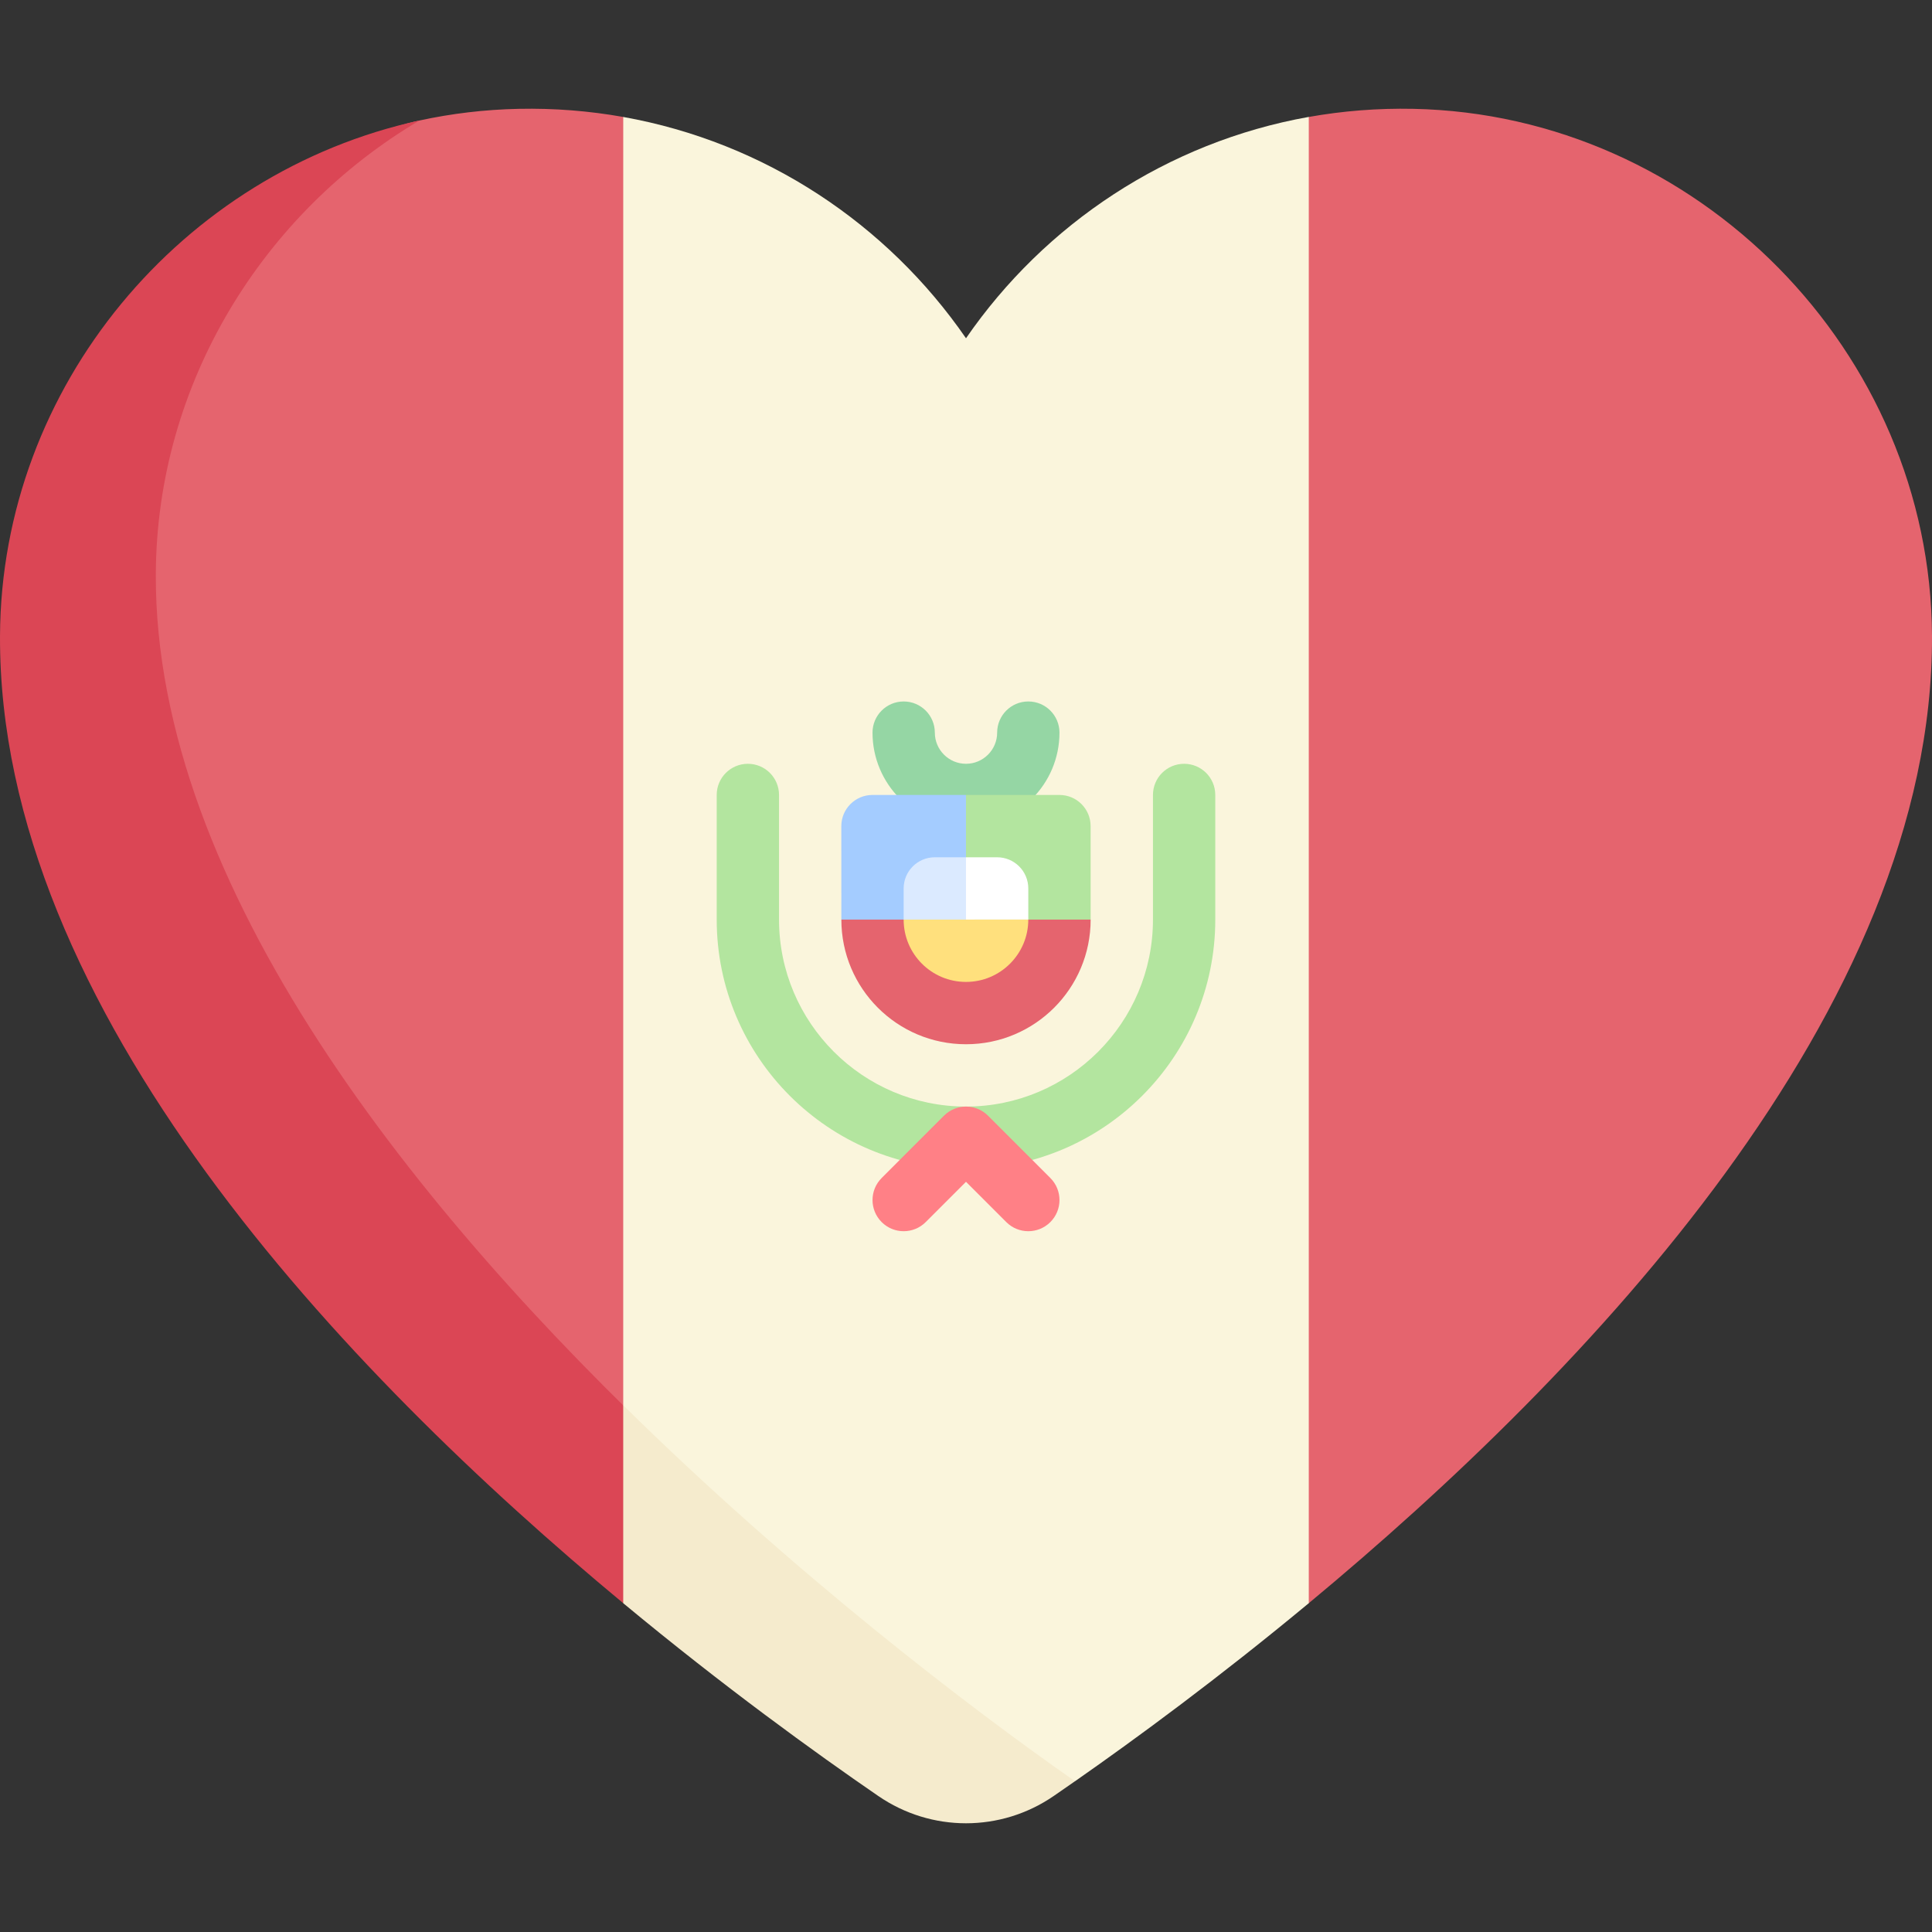 <svg id="Capa_1" enable-background="new 0 0 512 512" height="512" viewBox="0 0 512 512" width="512" xmlns="http://www.w3.org/2000/svg"><rect x="0" y="0" width="512" height="512" fill="#333333" stroke="none"/><g><path d="m374.512 28.842c-9.462-.191-18.715.556-27.672 2.153l-90.84 80.672-90.835-80.67c-8.959-1.598-18.213-2.345-27.677-2.154-9.001.182-17.812 1.242-26.35 3.096-62.811 13.643-86.638 116.061-86.638 136.525 0 134.736 152.816 246.157 216 289.536l106.339-33.138c73.788-61.224 165.616-157.367 165.16-256.398-.347-75.241-62.261-138.103-137.487-139.622z" fill="#e5646e"/><path d="m41.293 152.128c.233-50.673 28.503-95.703 69.846-120.19-62.78 13.669-110.832 70.311-111.137 136.526-.456 99.031 91.372 195.174 165.16 256.398l14.145-38.793c-68.544-64.489-138.396-151.084-138.014-233.941z" fill="#db4655"/><path d="m256 89.641c-20.857-30.25-53.247-51.938-90.835-58.645l-.004 341.417 19.339 47.587c26.593 22.063 41.262 37.009 58 48.5l42.388 3.55c16.331-11.402 38.217-27.495 61.951-47.187v-393.879c-37.587 6.706-69.981 28.407-90.839 58.657z" fill="#faf5dc"/><path d="m256 309.768c-36.427 0-66.065-29.637-66.065-66.065v-33.032c0-4.56 3.694-8.258 8.258-8.258s8.258 3.698 8.258 8.258v33.032c0 27.323 22.226 49.548 49.548 49.548 27.323 0 49.548-22.226 49.548-49.548v-33.032c0-4.56 3.694-8.258 8.258-8.258s8.258 3.698 8.258 8.258v33.032c.002 36.427-29.635 66.065-66.063 66.065z" fill="#b3e59f"/><path d="m272.516 326.284c-2.113 0-4.226-.806-5.839-2.419l-10.677-10.678-10.677 10.677c-3.226 3.226-8.452 3.226-11.677 0-3.226-3.226-3.226-8.452 0-11.677l16.516-16.516c3.226-3.226 8.452-3.226 11.677 0l16.516 16.516c3.226 3.226 3.226 8.452 0 11.677-1.613 1.613-3.726 2.42-5.839 2.42z" fill="#ff8086"/><path d="m256 218.929c-13.661 0-24.774-11.113-24.774-24.774 0-4.56 3.694-8.258 8.258-8.258s8.258 3.698 8.258 8.258c0 4.552 3.702 8.258 8.258 8.258s8.258-3.706 8.258-8.258c0-4.56 3.694-8.258 8.258-8.258 4.565 0 8.258 3.698 8.258 8.258 0 13.661-11.112 24.774-24.774 24.774z" fill="#95d6a4"/><path d="m239.476 260.219 49.557-16.516-.009-24.774c0-4.561-3.697-8.258-8.258-8.258h-24.774z" fill="#b3e59f"/><path d="m255.992 251.961-33.024-8.258-.009-24.774c0-4.561 3.697-8.258 8.258-8.258h24.774v41.29z" fill="#a4ccff"/><path d="m259 248.667-3.008-21.48h-8.258c-4.561 0-8.258 3.697-8.258 8.258v8.258z" fill="#dbeaff"/><path d="m255.992 243.703v-16.516h8.258c4.561 0 8.258 3.697 8.258 8.258v8.258z" fill="#fff"/><path d="m222.968 243.703c0 18.243 14.789 33.032 33.032 33.032 18.243 0 33.032-14.789 33.032-33.032h-16.525l-16.516 7.13-16.515-7.13z" fill="#e5646e"/><path d="m239.476 243.703c0 9.122 7.394 16.516 16.516 16.516s16.516-7.395 16.516-16.516z" fill="#ffe07d"/><path d="m165.161 424.863c26.593 22.063 50.864 39.609 67.602 51.101 7.015 4.816 15.126 7.224 23.236 7.224 8.111 0 16.221-2.408 23.236-7.224 1.785-1.226 3.698-2.555 5.649-3.918-27.695-19.327-74.497-55.049-119.724-99.632v52.449z" fill="#f5ebcd"/></g></svg>